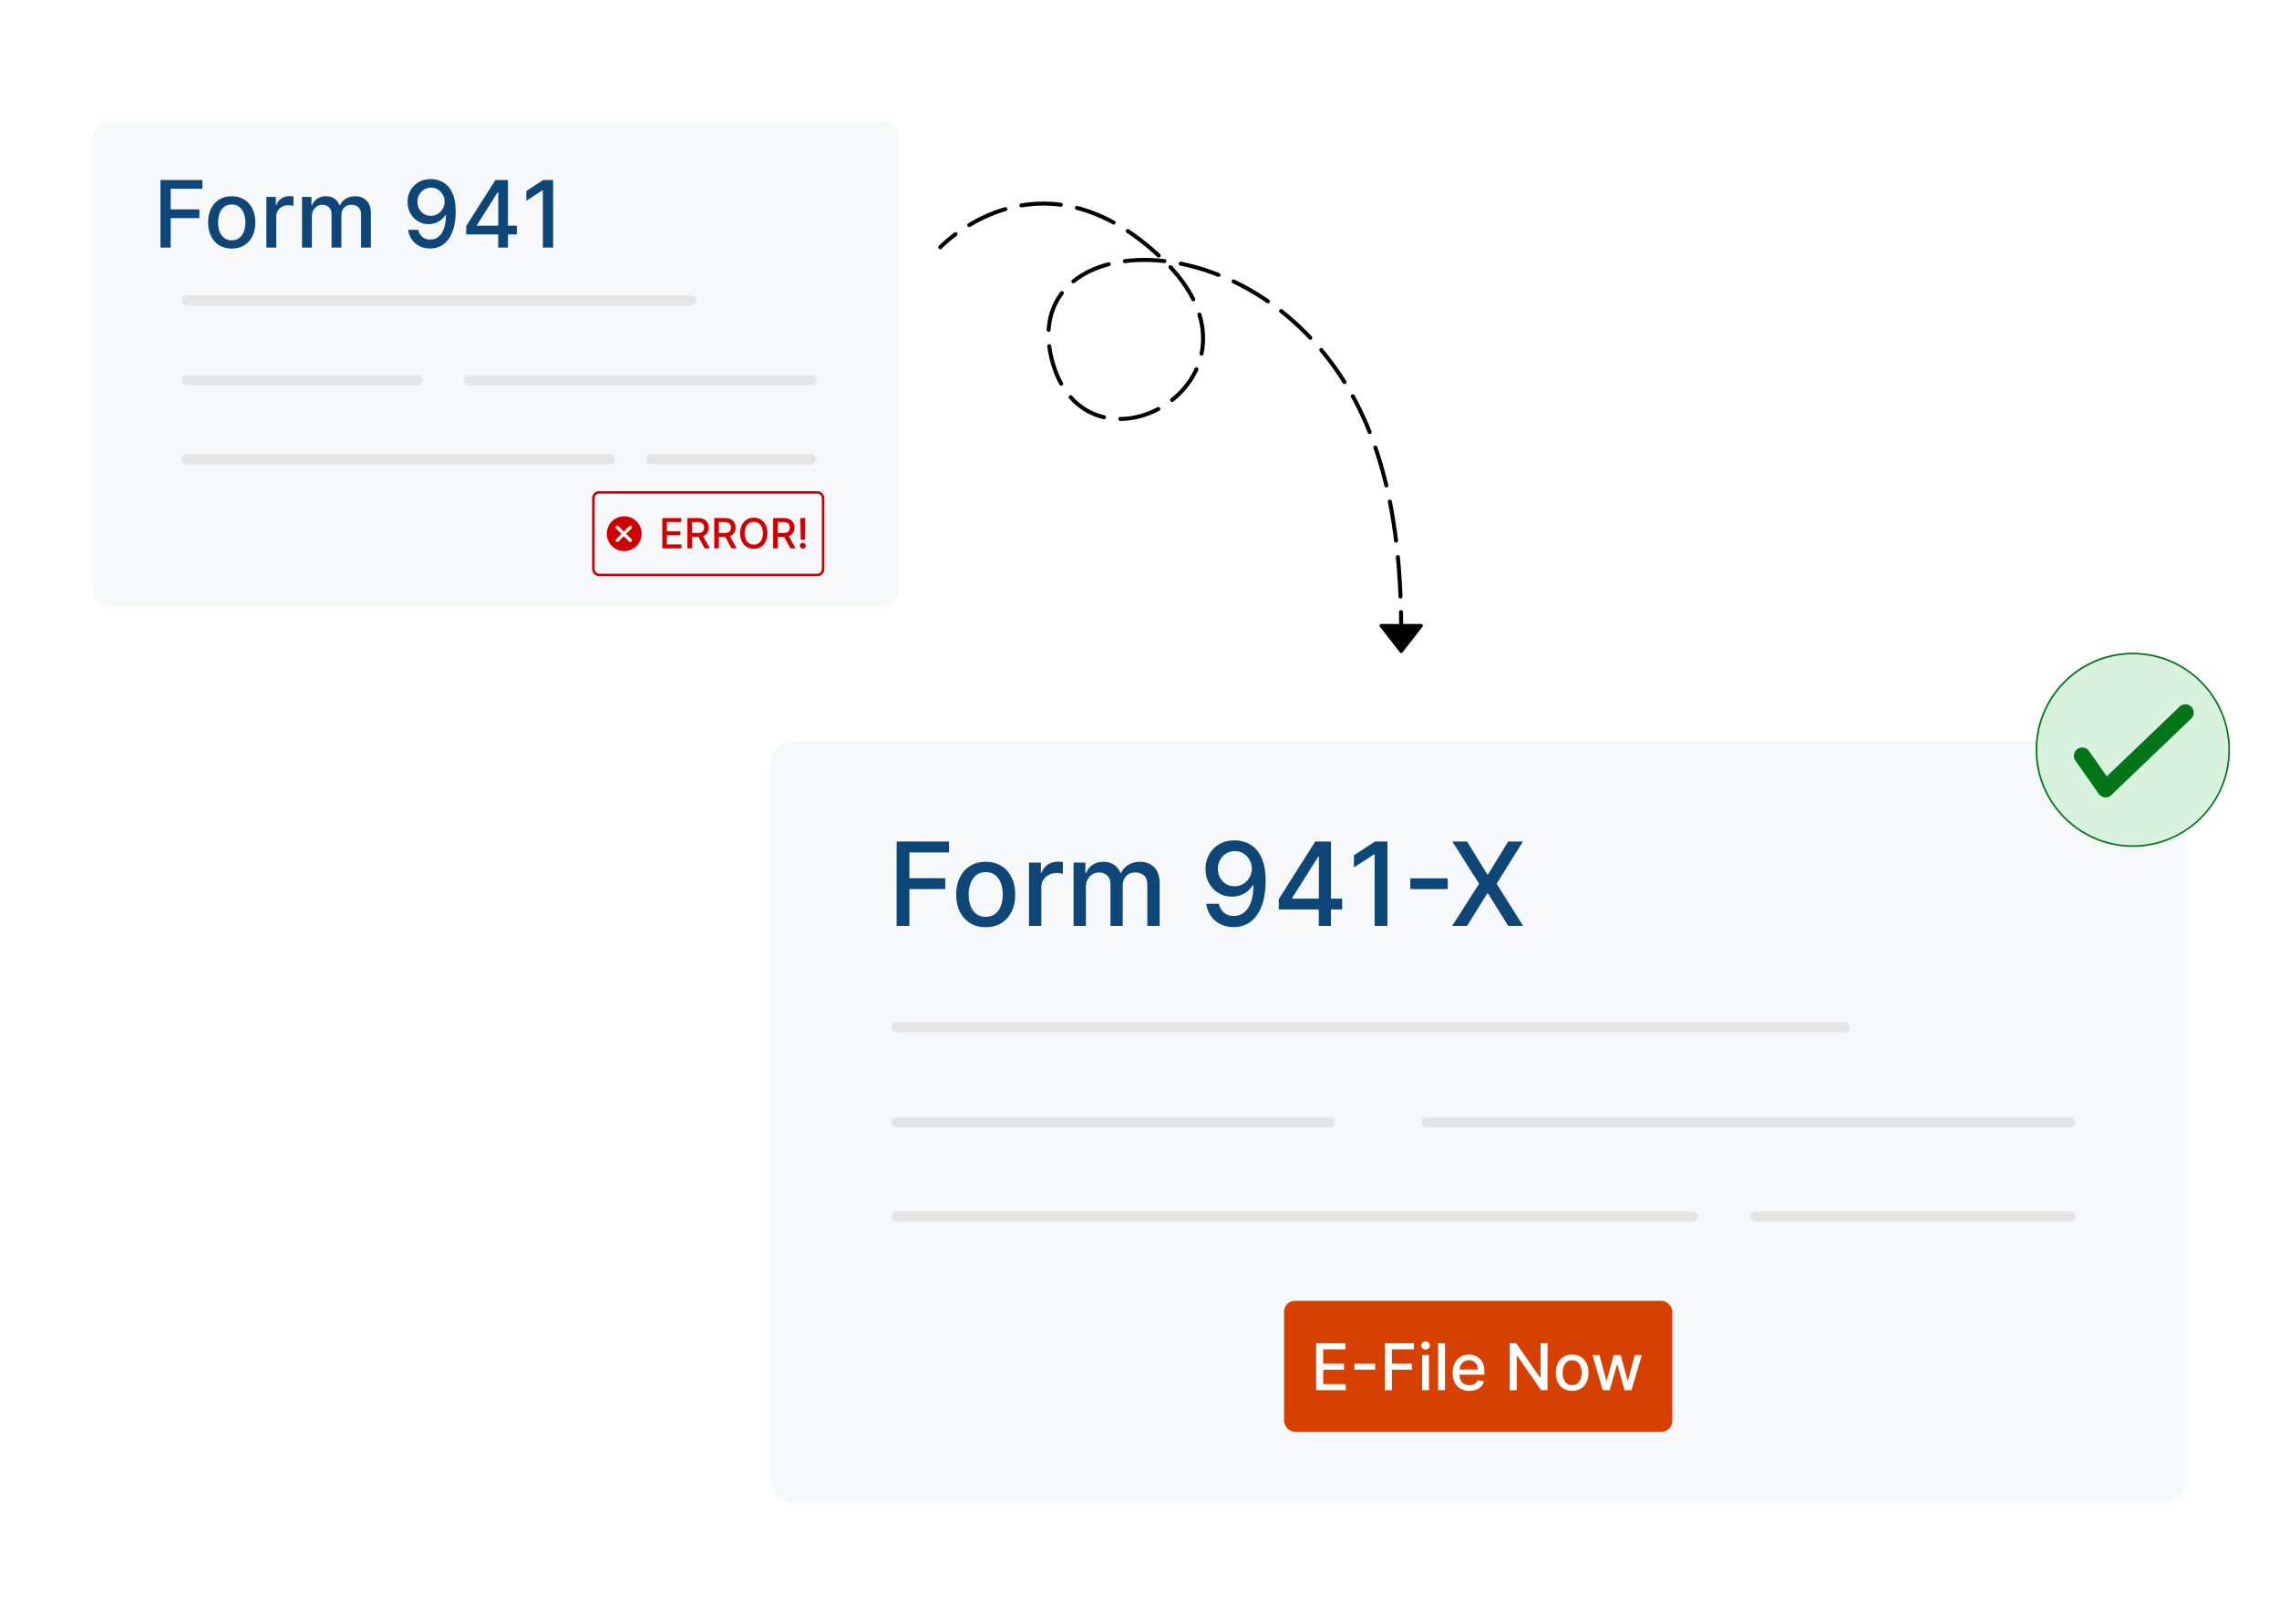 <svg width="620" height="442" viewBox="0 0 620 442" fill="none" xmlns="http://www.w3.org/2000/svg">
<g clip-path="url(#clip0_10981_3900)">
<rect width="620" height="442" fill="white"/>
<path d="M620 0H0V442H620V0Z" fill="white"/>
<g filter="url(#filter0_d_10981_3900)">
<path d="M240.3 32.871H29.345C27.14 32.871 25.352 34.658 25.352 36.863V161.024C25.352 163.228 27.14 165.015 29.345 165.015H240.3C242.506 165.015 244.294 163.228 244.294 161.024V36.863C244.294 34.658 242.506 32.871 240.3 32.871Z" fill="#F6F8FA"/>
</g>
<path d="M43.66 67.367V48.99H55.056V51.377H46.432V56.976H54.239V59.354H46.432V67.367H43.66ZM63.044 67.645C61.752 67.645 60.624 67.349 59.661 66.757C58.698 66.165 57.95 65.336 57.418 64.271C56.886 63.207 56.619 61.962 56.619 60.538C56.619 59.109 56.886 57.858 57.418 56.788C57.95 55.717 58.698 54.885 59.661 54.293C60.624 53.701 61.752 53.405 63.044 53.405C64.336 53.405 65.464 53.701 66.427 54.293C67.39 54.885 68.138 55.717 68.671 56.788C69.203 57.858 69.469 59.109 69.469 60.538C69.469 61.962 69.203 63.207 68.671 64.271C68.138 65.336 67.39 66.165 66.427 66.757C65.464 67.349 64.336 67.645 63.044 67.645ZM63.053 65.393C63.891 65.393 64.585 65.172 65.135 64.729C65.685 64.286 66.092 63.697 66.355 62.961C66.625 62.225 66.759 61.415 66.759 60.529C66.759 59.65 66.625 58.843 66.355 58.107C66.092 57.365 65.685 56.77 65.135 56.321C64.585 55.872 63.891 55.648 63.053 55.648C62.21 55.648 61.51 55.872 60.953 56.321C60.403 56.77 59.993 57.365 59.724 58.107C59.461 58.843 59.329 59.65 59.329 60.529C59.329 61.415 59.461 62.225 59.724 62.961C59.993 63.697 60.403 64.286 60.953 64.729C61.51 65.172 62.21 65.393 63.053 65.393ZM72.464 67.367V53.584H75.057V55.774H75.201C75.452 55.032 75.895 54.449 76.529 54.024C77.169 53.593 77.893 53.378 78.701 53.378C78.868 53.378 79.065 53.384 79.293 53.396C79.526 53.408 79.709 53.423 79.84 53.441V56.007C79.732 55.977 79.541 55.944 79.266 55.908C78.991 55.866 78.715 55.845 78.44 55.845C77.806 55.845 77.241 55.98 76.744 56.249C76.254 56.512 75.865 56.88 75.578 57.353C75.291 57.82 75.147 58.352 75.147 58.95V67.367H72.464ZM82.162 67.367V53.584H84.737V55.828H84.908C85.195 55.068 85.665 54.475 86.317 54.051C86.969 53.62 87.749 53.405 88.659 53.405C89.58 53.405 90.352 53.62 90.974 54.051C91.602 54.481 92.066 55.074 92.365 55.828H92.508C92.837 55.092 93.361 54.505 94.079 54.069C94.796 53.626 95.652 53.405 96.645 53.405C97.895 53.405 98.915 53.797 99.705 54.58C100.5 55.364 100.898 56.545 100.898 58.125V67.367H98.215V58.376C98.215 57.443 97.961 56.767 97.453 56.348C96.944 55.929 96.337 55.72 95.631 55.72C94.757 55.72 94.079 55.989 93.594 56.527C93.109 57.06 92.867 57.745 92.867 58.582V67.367H90.193V58.205C90.193 57.458 89.96 56.856 89.493 56.402C89.027 55.947 88.419 55.72 87.672 55.72C87.163 55.72 86.694 55.854 86.263 56.124C85.838 56.387 85.494 56.755 85.231 57.227C84.974 57.7 84.845 58.247 84.845 58.869V67.367H82.162ZM117.257 48.739C118.076 48.745 118.884 48.894 119.679 49.187C120.475 49.48 121.193 49.959 121.833 50.623C122.479 51.287 122.994 52.184 123.376 53.315C123.765 54.44 123.963 55.839 123.969 57.514C123.969 59.124 123.807 60.556 123.484 61.813C123.161 63.063 122.697 64.119 122.093 64.98C121.495 65.842 120.768 66.497 119.913 66.945C119.057 67.394 118.094 67.618 117.023 67.618C115.929 67.618 114.956 67.403 114.107 66.972C113.258 66.542 112.567 65.946 112.034 65.187C111.502 64.421 111.17 63.542 111.038 62.548H113.775C113.954 63.338 114.319 63.978 114.87 64.469C115.426 64.953 116.144 65.196 117.023 65.196C118.369 65.196 119.419 64.609 120.173 63.437C120.927 62.258 121.307 60.613 121.313 58.502H121.169C120.858 59.016 120.469 59.459 120.003 59.83C119.542 60.2 119.024 60.488 118.45 60.691C117.876 60.894 117.263 60.996 116.611 60.996C115.552 60.996 114.589 60.736 113.721 60.215C112.854 59.695 112.163 58.98 111.648 58.071C111.134 57.161 110.877 56.124 110.877 54.957C110.877 53.797 111.14 52.744 111.666 51.798C112.199 50.853 112.94 50.105 113.892 49.555C114.849 48.999 115.97 48.727 117.257 48.739ZM117.266 51.072C116.566 51.072 115.935 51.245 115.372 51.592C114.816 51.933 114.376 52.397 114.053 52.983C113.73 53.563 113.569 54.209 113.569 54.921C113.569 55.633 113.724 56.279 114.035 56.859C114.352 57.434 114.783 57.891 115.327 58.232C115.878 58.567 116.506 58.735 117.212 58.735C117.738 58.735 118.229 58.633 118.683 58.43C119.138 58.226 119.536 57.945 119.877 57.586C120.218 57.221 120.484 56.809 120.676 56.348C120.867 55.887 120.963 55.403 120.963 54.894C120.963 54.218 120.801 53.59 120.478 53.01C120.161 52.43 119.724 51.963 119.168 51.61C118.612 51.251 117.978 51.072 117.266 51.072ZM126.824 63.778V61.535L134.766 48.99H136.534V52.292H135.412L129.732 61.283V61.427H140.616V63.778H126.824ZM135.538 67.367V63.096L135.556 62.073V48.99H138.185V67.367H135.538ZM150.469 48.99V67.367H147.687V51.772H147.58L143.183 54.643V51.987L147.768 48.99H150.469Z" fill="#0E4678"/>
<path d="M50.836 81.774H188.047" stroke="#E5E5E5" stroke-width="2.735" stroke-miterlimit="10" stroke-linecap="round"/>
<path d="M50.836 103.473H113.62" stroke="#E5E5E5" stroke-width="2.735" stroke-miterlimit="10" stroke-linecap="round"/>
<path d="M127.523 103.473H220.697" stroke="#E5E5E5" stroke-width="2.735" stroke-miterlimit="10" stroke-linecap="round"/>
<path d="M50.836 124.98H166.065" stroke="#E5E5E5" stroke-width="2.735" stroke-miterlimit="10" stroke-linecap="round"/>
<path d="M177.152 124.98H220.698" stroke="#E5E5E5" stroke-width="2.735" stroke-miterlimit="10" stroke-linecap="round"/>
<rect x="161.43" y="133.992" width="62.492" height="22.472" rx="1.549" fill="#F6F8FA"/>
<rect x="161.43" y="133.992" width="62.492" height="22.472" rx="1.549" stroke="#CE0000" stroke-width="0.68"/>
<path d="M169.816 149.967C172.433 149.967 174.554 147.846 174.554 145.229C174.554 142.612 172.433 140.491 169.816 140.491C167.199 140.491 165.078 142.612 165.078 145.229C165.078 147.846 167.199 149.967 169.816 149.967Z" fill="#CE0000"/>
<path d="M171.481 147.491C171.365 147.491 171.249 147.45 171.161 147.362L167.621 143.822C167.444 143.645 167.444 143.359 167.621 143.189C167.798 143.019 168.084 143.012 168.254 143.189L171.794 146.729C171.971 146.906 171.971 147.192 171.794 147.362C171.705 147.45 171.59 147.491 171.474 147.491H171.481Z" fill="white"/>
<path d="M167.941 147.489C167.825 147.489 167.71 147.448 167.621 147.36C167.444 147.183 167.444 146.897 167.621 146.727L171.161 143.187C171.338 143.01 171.624 143.01 171.794 143.187C171.964 143.364 171.971 143.65 171.794 143.82L168.254 147.36C168.166 147.448 168.05 147.489 167.934 147.489H167.941Z" fill="white"/>
<path d="M180.179 149.229V140.985H185.347V142.056H181.423V144.567H185.078V145.634H181.423V148.158H185.396V149.229H180.179ZM187.009 149.229V140.985H189.947C190.586 140.985 191.116 141.095 191.537 141.315C191.961 141.535 192.278 141.84 192.487 142.229C192.696 142.615 192.801 143.062 192.801 143.569C192.801 144.074 192.695 144.518 192.483 144.901C192.274 145.283 191.957 145.579 191.533 145.791C191.112 146.003 190.582 146.109 189.943 146.109H187.717V145.038H189.83C190.233 145.038 190.56 144.981 190.813 144.865C191.068 144.75 191.254 144.582 191.372 144.362C191.49 144.142 191.549 143.878 191.549 143.569C191.549 143.258 191.489 142.988 191.368 142.76C191.25 142.532 191.063 142.358 190.809 142.237C190.556 142.113 190.225 142.052 189.814 142.052H188.253V149.229H187.009ZM191.078 145.509L193.115 149.229H191.698L189.702 145.509H191.078ZM194.314 149.229V140.985H197.253C197.892 140.985 198.421 141.095 198.843 141.315C199.267 141.535 199.583 141.84 199.793 142.229C200.002 142.615 200.107 143.062 200.107 143.569C200.107 144.074 200.001 144.518 199.789 144.901C199.579 145.283 199.263 145.579 198.839 145.791C198.417 146.003 197.887 146.109 197.249 146.109H195.023V145.038H197.136C197.539 145.038 197.866 144.981 198.118 144.865C198.373 144.75 198.56 144.582 198.678 144.362C198.796 144.142 198.855 143.878 198.855 143.569C198.855 143.258 198.794 142.988 198.674 142.76C198.556 142.532 198.369 142.358 198.114 142.237C197.862 142.113 197.531 142.052 197.12 142.052H195.558V149.229H194.314ZM198.384 145.509L200.421 149.229H199.004L197.007 145.509H198.384ZM208.781 145.107C208.781 145.987 208.62 146.744 208.298 147.377C207.976 148.008 207.534 148.493 206.974 148.834C206.415 149.172 205.781 149.341 205.07 149.341C204.356 149.341 203.719 149.172 203.158 148.834C202.6 148.493 202.16 148.006 201.838 147.373C201.516 146.74 201.355 145.984 201.355 145.107C201.355 144.227 201.516 143.471 201.838 142.841C202.16 142.207 202.6 141.722 203.158 141.383C203.719 141.043 204.356 140.872 205.07 140.872C205.781 140.872 206.415 141.043 206.974 141.383C207.534 141.722 207.976 142.207 208.298 142.841C208.62 143.471 208.781 144.227 208.781 145.107ZM207.549 145.107C207.549 144.436 207.441 143.871 207.223 143.412C207.009 142.951 206.713 142.602 206.338 142.366C205.965 142.127 205.542 142.007 205.07 142.007C204.595 142.007 204.171 142.127 203.798 142.366C203.425 142.602 203.13 142.951 202.912 143.412C202.698 143.871 202.59 144.436 202.59 145.107C202.59 145.778 202.698 146.344 202.912 146.805C203.13 147.264 203.425 147.613 203.798 147.852C204.171 148.088 204.595 148.206 205.07 148.206C205.542 148.206 205.965 148.088 206.338 147.852C206.713 147.613 207.009 147.264 207.223 146.805C207.441 146.344 207.549 145.778 207.549 145.107ZM210.332 149.229V140.985H213.27C213.909 140.985 214.439 141.095 214.86 141.315C215.284 141.535 215.601 141.84 215.81 142.229C216.019 142.615 216.124 143.062 216.124 143.569C216.124 144.074 216.018 144.518 215.806 144.901C215.597 145.283 215.28 145.579 214.856 145.791C214.435 146.003 213.905 146.109 213.266 146.109H211.04V145.038H213.153C213.556 145.038 213.883 144.981 214.135 144.865C214.39 144.75 214.577 144.582 214.695 144.362C214.813 144.142 214.872 143.878 214.872 143.569C214.872 143.258 214.812 142.988 214.691 142.76C214.573 142.532 214.386 142.358 214.131 142.237C213.879 142.113 213.548 142.052 213.137 142.052H211.575V149.229H210.332ZM214.401 145.509L216.438 149.229H215.021L213.024 145.509H214.401ZM219.058 140.985L218.954 146.858H217.839L217.734 140.985H219.058ZM218.398 149.305C218.175 149.305 217.985 149.227 217.827 149.072C217.668 148.913 217.59 148.723 217.593 148.5C217.59 148.28 217.668 148.092 217.827 147.936C217.985 147.778 218.175 147.699 218.398 147.699C218.615 147.699 218.803 147.778 218.962 147.936C219.12 148.092 219.2 148.28 219.203 148.5C219.2 148.648 219.162 148.783 219.086 148.907C219.014 149.027 218.917 149.124 218.797 149.196C218.676 149.269 218.543 149.305 218.398 149.305Z" fill="#CE0000"/>
<path d="M255.801 67.283C255.801 67.283 257.269 65.725 259.949 63.729" stroke="black" stroke-width="1.094" stroke-miterlimit="10" stroke-linecap="round"/>
<path d="M263.68 61.241C274.11 54.989 293.841 48.883 316.425 70.664C349.86 102.898 296.458 133.109 286.456 98.952C276.454 64.795 330.786 58.671 361.001 97.166C375.015 115.019 380.267 138.131 381.088 164.35" stroke="black" stroke-width="1.094" stroke-miterlimit="10" stroke-linecap="round" stroke-dasharray="10.76 4.49"/>
<path d="M381.141 166.583C381.177 168.397 381.195 170.219 381.195 172.051" stroke="black" stroke-width="1.094" stroke-miterlimit="10" stroke-linecap="round"/>
<g filter="url(#filter1_d_10981_3900)">
<path d="M588.019 201.659H216.274C212.608 201.659 209.637 204.629 209.637 208.293V402.491C209.637 406.155 212.608 409.125 216.274 409.125H588.019C591.685 409.125 594.657 406.155 594.657 402.491V208.293C594.657 204.629 591.685 201.659 588.019 201.659Z" fill="#F6F8FA"/>
</g>
<path d="M243.934 251.974V229.002H258.179V231.986H247.4V238.985H257.158V241.957H247.4V251.974H243.934ZM268.165 252.321C266.55 252.321 265.14 251.951 263.936 251.211C262.732 250.471 261.797 249.435 261.132 248.104C260.466 246.773 260.134 245.217 260.134 243.438C260.134 241.651 260.466 240.088 261.132 238.749C261.797 237.411 262.732 236.371 263.936 235.631C265.14 234.891 266.55 234.52 268.165 234.52C269.78 234.52 271.189 234.891 272.393 235.631C273.597 236.371 274.532 237.411 275.198 238.749C275.863 240.088 276.196 241.651 276.196 243.438C276.196 245.217 275.863 246.773 275.198 248.104C274.532 249.435 273.597 250.471 272.393 251.211C271.189 251.951 269.78 252.321 268.165 252.321ZM268.176 249.506C269.223 249.506 270.09 249.229 270.778 248.676C271.466 248.123 271.975 247.386 272.304 246.466C272.64 245.546 272.808 244.533 272.808 243.427C272.808 242.327 272.64 241.318 272.304 240.398C271.975 239.471 271.466 238.727 270.778 238.166C270.09 237.605 269.223 237.325 268.176 237.325C267.122 237.325 266.247 237.605 265.551 238.166C264.863 238.727 264.351 239.471 264.015 240.398C263.686 241.318 263.521 242.327 263.521 243.427C263.521 244.533 263.686 245.546 264.015 246.466C264.351 247.386 264.863 248.123 265.551 248.676C266.247 249.229 267.122 249.506 268.176 249.506ZM279.939 251.974V234.745H283.181V237.482H283.36C283.675 236.554 284.228 235.825 285.021 235.294C285.821 234.756 286.725 234.487 287.735 234.487C287.944 234.487 288.191 234.494 288.475 234.509C288.767 234.524 288.995 234.543 289.16 234.565V237.773C289.025 237.736 288.786 237.695 288.442 237.65C288.098 237.598 287.754 237.571 287.41 237.571C286.617 237.571 285.91 237.74 285.29 238.076C284.677 238.405 284.191 238.865 283.832 239.456C283.473 240.039 283.293 240.705 283.293 241.452V251.974H279.939ZM292.062 251.974V234.745H295.281V237.549H295.494C295.853 236.599 296.44 235.859 297.255 235.328C298.07 234.79 299.046 234.52 300.183 234.52C301.334 234.52 302.299 234.79 303.077 235.328C303.862 235.866 304.441 236.607 304.815 237.549H304.995C305.406 236.629 306.06 235.896 306.958 235.351C307.855 234.797 308.924 234.52 310.166 234.52C311.728 234.52 313.003 235.01 313.99 235.99C314.985 236.969 315.482 238.446 315.482 240.42V251.974H312.128V240.735C312.128 239.568 311.811 238.723 311.175 238.2C310.539 237.676 309.78 237.414 308.898 237.414C307.806 237.414 306.958 237.751 306.352 238.424C305.746 239.089 305.443 239.946 305.443 240.993V251.974H302.101V240.521C302.101 239.587 301.809 238.835 301.226 238.267C300.643 237.699 299.884 237.414 298.949 237.414C298.313 237.414 297.726 237.583 297.188 237.919C296.657 238.248 296.227 238.708 295.898 239.299C295.576 239.89 295.416 240.574 295.416 241.351V251.974H292.062ZM335.93 228.688C336.955 228.695 337.964 228.882 338.959 229.249C339.953 229.615 340.851 230.213 341.651 231.043C342.458 231.873 343.101 232.995 343.58 234.408C344.066 235.814 344.313 237.564 344.32 239.658C344.32 241.669 344.118 243.46 343.715 245.031C343.311 246.593 342.731 247.913 341.976 248.99C341.228 250.067 340.32 250.886 339.25 251.446C338.181 252.007 336.977 252.288 335.639 252.288C334.27 252.288 333.055 252.018 331.993 251.48C330.931 250.942 330.068 250.198 329.402 249.248C328.737 248.291 328.322 247.192 328.157 245.95H331.578C331.802 246.937 332.259 247.737 332.947 248.351C333.642 248.956 334.539 249.259 335.639 249.259C337.321 249.259 338.633 248.526 339.576 247.061C340.518 245.588 340.993 243.531 341 240.892H340.821C340.432 241.535 339.946 242.088 339.363 242.552C338.787 243.015 338.14 243.374 337.422 243.628C336.704 243.883 335.938 244.01 335.123 244.01C333.799 244.01 332.595 243.685 331.511 243.034C330.427 242.383 329.563 241.49 328.92 240.353C328.277 239.217 327.955 237.919 327.955 236.461C327.955 235.01 328.284 233.694 328.942 232.513C329.608 231.331 330.535 230.397 331.724 229.709C332.92 229.013 334.322 228.673 335.93 228.688ZM335.941 231.604C335.067 231.604 334.278 231.821 333.575 232.255C332.879 232.681 332.33 233.26 331.926 233.993C331.522 234.719 331.32 235.526 331.32 236.416C331.32 237.306 331.515 238.114 331.903 238.839C332.3 239.557 332.838 240.129 333.519 240.555C334.207 240.974 334.992 241.183 335.874 241.183C336.532 241.183 337.145 241.056 337.714 240.802C338.282 240.548 338.779 240.196 339.205 239.747C339.632 239.291 339.964 238.775 340.204 238.2C340.443 237.624 340.563 237.018 340.563 236.382C340.563 235.537 340.361 234.752 339.957 234.027C339.561 233.302 339.015 232.718 338.319 232.277C337.624 231.828 336.831 231.604 335.941 231.604ZM347.89 247.487V244.683L357.817 229.002H360.026V233.13H358.624L351.524 244.369V244.548H365.13V247.487H347.89ZM358.781 251.974V246.634L358.804 245.356V229.002H362.09V251.974H358.781ZM377.446 229.002V251.974H373.969V232.479H373.834L368.338 236.068V232.748L374.07 229.002H377.446ZM393.856 239.03V241.946H383.671V239.03H393.856ZM399.125 229.002L404.621 237.986H404.801L410.297 229.002H414.312L407.156 240.488L414.357 251.974H410.319L404.801 243.112H404.621L399.102 251.974H395.064L402.389 240.488L395.109 229.002H399.125Z" fill="#0E4678"/>
<path d="M243.898 279.517H501.855" stroke="#E5E5E5" stroke-width="2.735" stroke-miterlimit="10" stroke-linecap="round"/>
<path d="M243.898 305.396H361.926" stroke="#E5E5E5" stroke-width="2.735" stroke-miterlimit="10" stroke-linecap="round"/>
<path d="M388.07 305.396H563.239" stroke="#E5E5E5" stroke-width="2.735" stroke-miterlimit="10" stroke-linecap="round"/>
<path d="M243.898 331.042H460.516" stroke="#E5E5E5" stroke-width="2.735" stroke-miterlimit="10" stroke-linecap="round"/>
<path d="M477.543 331.042H563.231" stroke="#E5E5E5" stroke-width="2.735" stroke-miterlimit="10" stroke-linecap="round"/>
<rect x="349.336" y="353.99" width="105.623" height="35.623" rx="2.925" fill="#D64000"/>
<path d="M358.051 378.301V365.539H366.052V367.197H359.976V371.085H365.634V372.737H359.976V376.644H366.127V378.301H358.051ZM374.114 371.11V372.73H368.456V371.11H374.114ZM376.747 378.301V365.539H384.661V367.197H378.672V371.085H384.093V372.737H378.672V378.301H376.747ZM386.879 378.301V368.73H388.742V378.301H386.879ZM387.82 367.253C387.496 367.253 387.217 367.145 386.985 366.929C386.756 366.709 386.642 366.447 386.642 366.144C386.642 365.836 386.756 365.575 386.985 365.358C387.217 365.138 387.496 365.028 387.82 365.028C388.144 365.028 388.42 365.138 388.649 365.358C388.881 365.575 388.998 365.836 388.998 366.144C388.998 366.447 388.881 366.709 388.649 366.929C388.42 367.145 388.144 367.253 387.82 367.253ZM393.112 365.539V378.301H391.249V365.539H393.112ZM399.744 378.494C398.801 378.494 397.989 378.293 397.307 377.89C396.63 377.483 396.107 376.912 395.737 376.176C395.371 375.437 395.189 374.571 395.189 373.578C395.189 372.597 395.371 371.733 395.737 370.986C396.107 370.238 396.622 369.654 397.282 369.234C397.947 368.815 398.724 368.605 399.613 368.605C400.153 368.605 400.676 368.694 401.183 368.873C401.69 369.052 402.145 369.332 402.548 369.714C402.951 370.096 403.269 370.593 403.501 371.204C403.734 371.81 403.85 372.548 403.85 373.416V374.076H396.242V372.68H402.025C402.025 372.19 401.925 371.756 401.725 371.378C401.526 370.996 401.246 370.695 400.884 370.475C400.527 370.254 400.107 370.144 399.625 370.144C399.102 370.144 398.645 370.273 398.254 370.531C397.868 370.784 397.569 371.116 397.357 371.528C397.149 371.935 397.046 372.377 397.046 372.855V373.945C397.046 374.585 397.158 375.129 397.382 375.578C397.611 376.027 397.928 376.37 398.335 376.606C398.743 376.839 399.218 376.955 399.762 376.955C400.116 376.955 400.438 376.905 400.728 376.806C401.019 376.702 401.271 376.548 401.482 376.345C401.694 376.141 401.856 375.89 401.968 375.591L403.732 375.908C403.591 376.428 403.337 376.883 402.972 377.273C402.61 377.659 402.155 377.961 401.607 378.177C401.063 378.389 400.442 378.494 399.744 378.494ZM421.012 365.539V378.301H419.242L412.755 368.942H412.637V378.301H410.711V365.539H412.493L418.987 374.911H419.105V365.539H421.012ZM427.703 378.494C426.806 378.494 426.022 378.289 425.354 377.878C424.685 377.466 424.166 376.891 423.796 376.151C423.426 375.412 423.241 374.548 423.241 373.559C423.241 372.566 423.426 371.698 423.796 370.954C424.166 370.211 424.685 369.633 425.354 369.222C426.022 368.811 426.806 368.605 427.703 368.605C428.6 368.605 429.383 368.811 430.052 369.222C430.721 369.633 431.24 370.211 431.61 370.954C431.98 371.698 432.165 372.566 432.165 373.559C432.165 374.548 431.98 375.412 431.61 376.151C431.24 376.891 430.721 377.466 430.052 377.878C429.383 378.289 428.6 378.494 427.703 378.494ZM427.709 376.93C428.291 376.93 428.773 376.777 429.155 376.469C429.537 376.162 429.82 375.753 430.002 375.242C430.189 374.731 430.283 374.168 430.283 373.553C430.283 372.942 430.189 372.381 430.002 371.87C429.82 371.355 429.537 370.942 429.155 370.63C428.773 370.319 428.291 370.163 427.709 370.163C427.123 370.163 426.637 370.319 426.251 370.63C425.869 370.942 425.584 371.355 425.397 371.87C425.214 372.381 425.123 372.942 425.123 373.553C425.123 374.168 425.214 374.731 425.397 375.242C425.584 375.753 425.869 376.162 426.251 376.469C426.637 376.777 427.123 376.93 427.709 376.93ZM436.028 378.301L433.212 368.73H435.137L437.013 375.759H437.106L438.988 368.73H440.914L442.783 375.728H442.877L444.74 368.73H446.665L443.855 378.301H441.954L440.01 371.391H439.867L437.923 378.301H436.028Z" fill="white"/>
<path d="M580 230.013C594.474 230.013 606.207 218.285 606.207 203.818C606.207 189.351 594.474 177.623 580 177.623C565.526 177.623 553.793 189.351 553.793 203.818C553.793 218.285 565.526 230.013 580 230.013Z" fill="#D9F2DE"/>
<path d="M580.226 230.465C565.647 230.465 553.793 218.608 553.793 204.044C553.793 189.48 565.656 177.623 580.226 177.623C594.797 177.623 606.66 189.48 606.66 204.044C606.66 218.608 594.797 230.465 580.226 230.465ZM580.226 178.067C565.9 178.067 554.237 189.716 554.237 204.044C554.237 218.372 565.891 230.022 580.226 230.022C594.561 230.022 606.216 218.372 606.216 204.044C606.216 189.716 594.561 178.067 580.226 178.067Z" fill="#017517"/>
<path d="M566.469 205.682L572.808 214.734L594.541 193.916" stroke="#017517" stroke-width="4.528" stroke-linecap="round" stroke-linejoin="round"/>
<path d="M381.2 177.254L375.766 170.255H386.634L381.2 177.254Z" fill="black" stroke="black" stroke-width="0.912" stroke-linecap="round" stroke-linejoin="round"/>
</g>
<defs>
<filter id="filter0_d_10981_3900" x="19.881" y="27.401" width="229.883" height="143.086" filterUnits="userSpaceOnUse" color-interpolation-filters="sRGB">
<feFlood flood-opacity="0" result="BackgroundImageFix"/>
<feColorMatrix in="SourceAlpha" type="matrix" values="0 0 0 0 0 0 0 0 0 0 0 0 0 0 0 0 0 0 127 0" result="hardAlpha"/>
<feOffset/>
<feGaussianBlur stdDeviation="2.735"/>
<feColorMatrix type="matrix" values="0 0 0 0 0.761 0 0 0 0 0.765 0 0 0 0 0.769 0 0 0 0.4 0"/>
<feBlend mode="normal" in2="BackgroundImageFix" result="effect1_dropShadow_10981_3900"/>
<feBlend mode="normal" in="SourceGraphic" in2="effect1_dropShadow_10981_3900" result="shape"/>
</filter>
<filter id="filter1_d_10981_3900" x="204.166" y="196.188" width="395.961" height="218.408" filterUnits="userSpaceOnUse" color-interpolation-filters="sRGB">
<feFlood flood-opacity="0" result="BackgroundImageFix"/>
<feColorMatrix in="SourceAlpha" type="matrix" values="0 0 0 0 0 0 0 0 0 0 0 0 0 0 0 0 0 0 127 0" result="hardAlpha"/>
<feOffset/>
<feGaussianBlur stdDeviation="2.735"/>
<feColorMatrix type="matrix" values="0 0 0 0 0.761 0 0 0 0 0.765 0 0 0 0 0.769 0 0 0 0.4 0"/>
<feBlend mode="normal" in2="BackgroundImageFix" result="effect1_dropShadow_10981_3900"/>
<feBlend mode="normal" in="SourceGraphic" in2="effect1_dropShadow_10981_3900" result="shape"/>
</filter>
<clipPath id="clip0_10981_3900">
<rect width="620" height="442" fill="white"/>
</clipPath>
</defs>
</svg>
